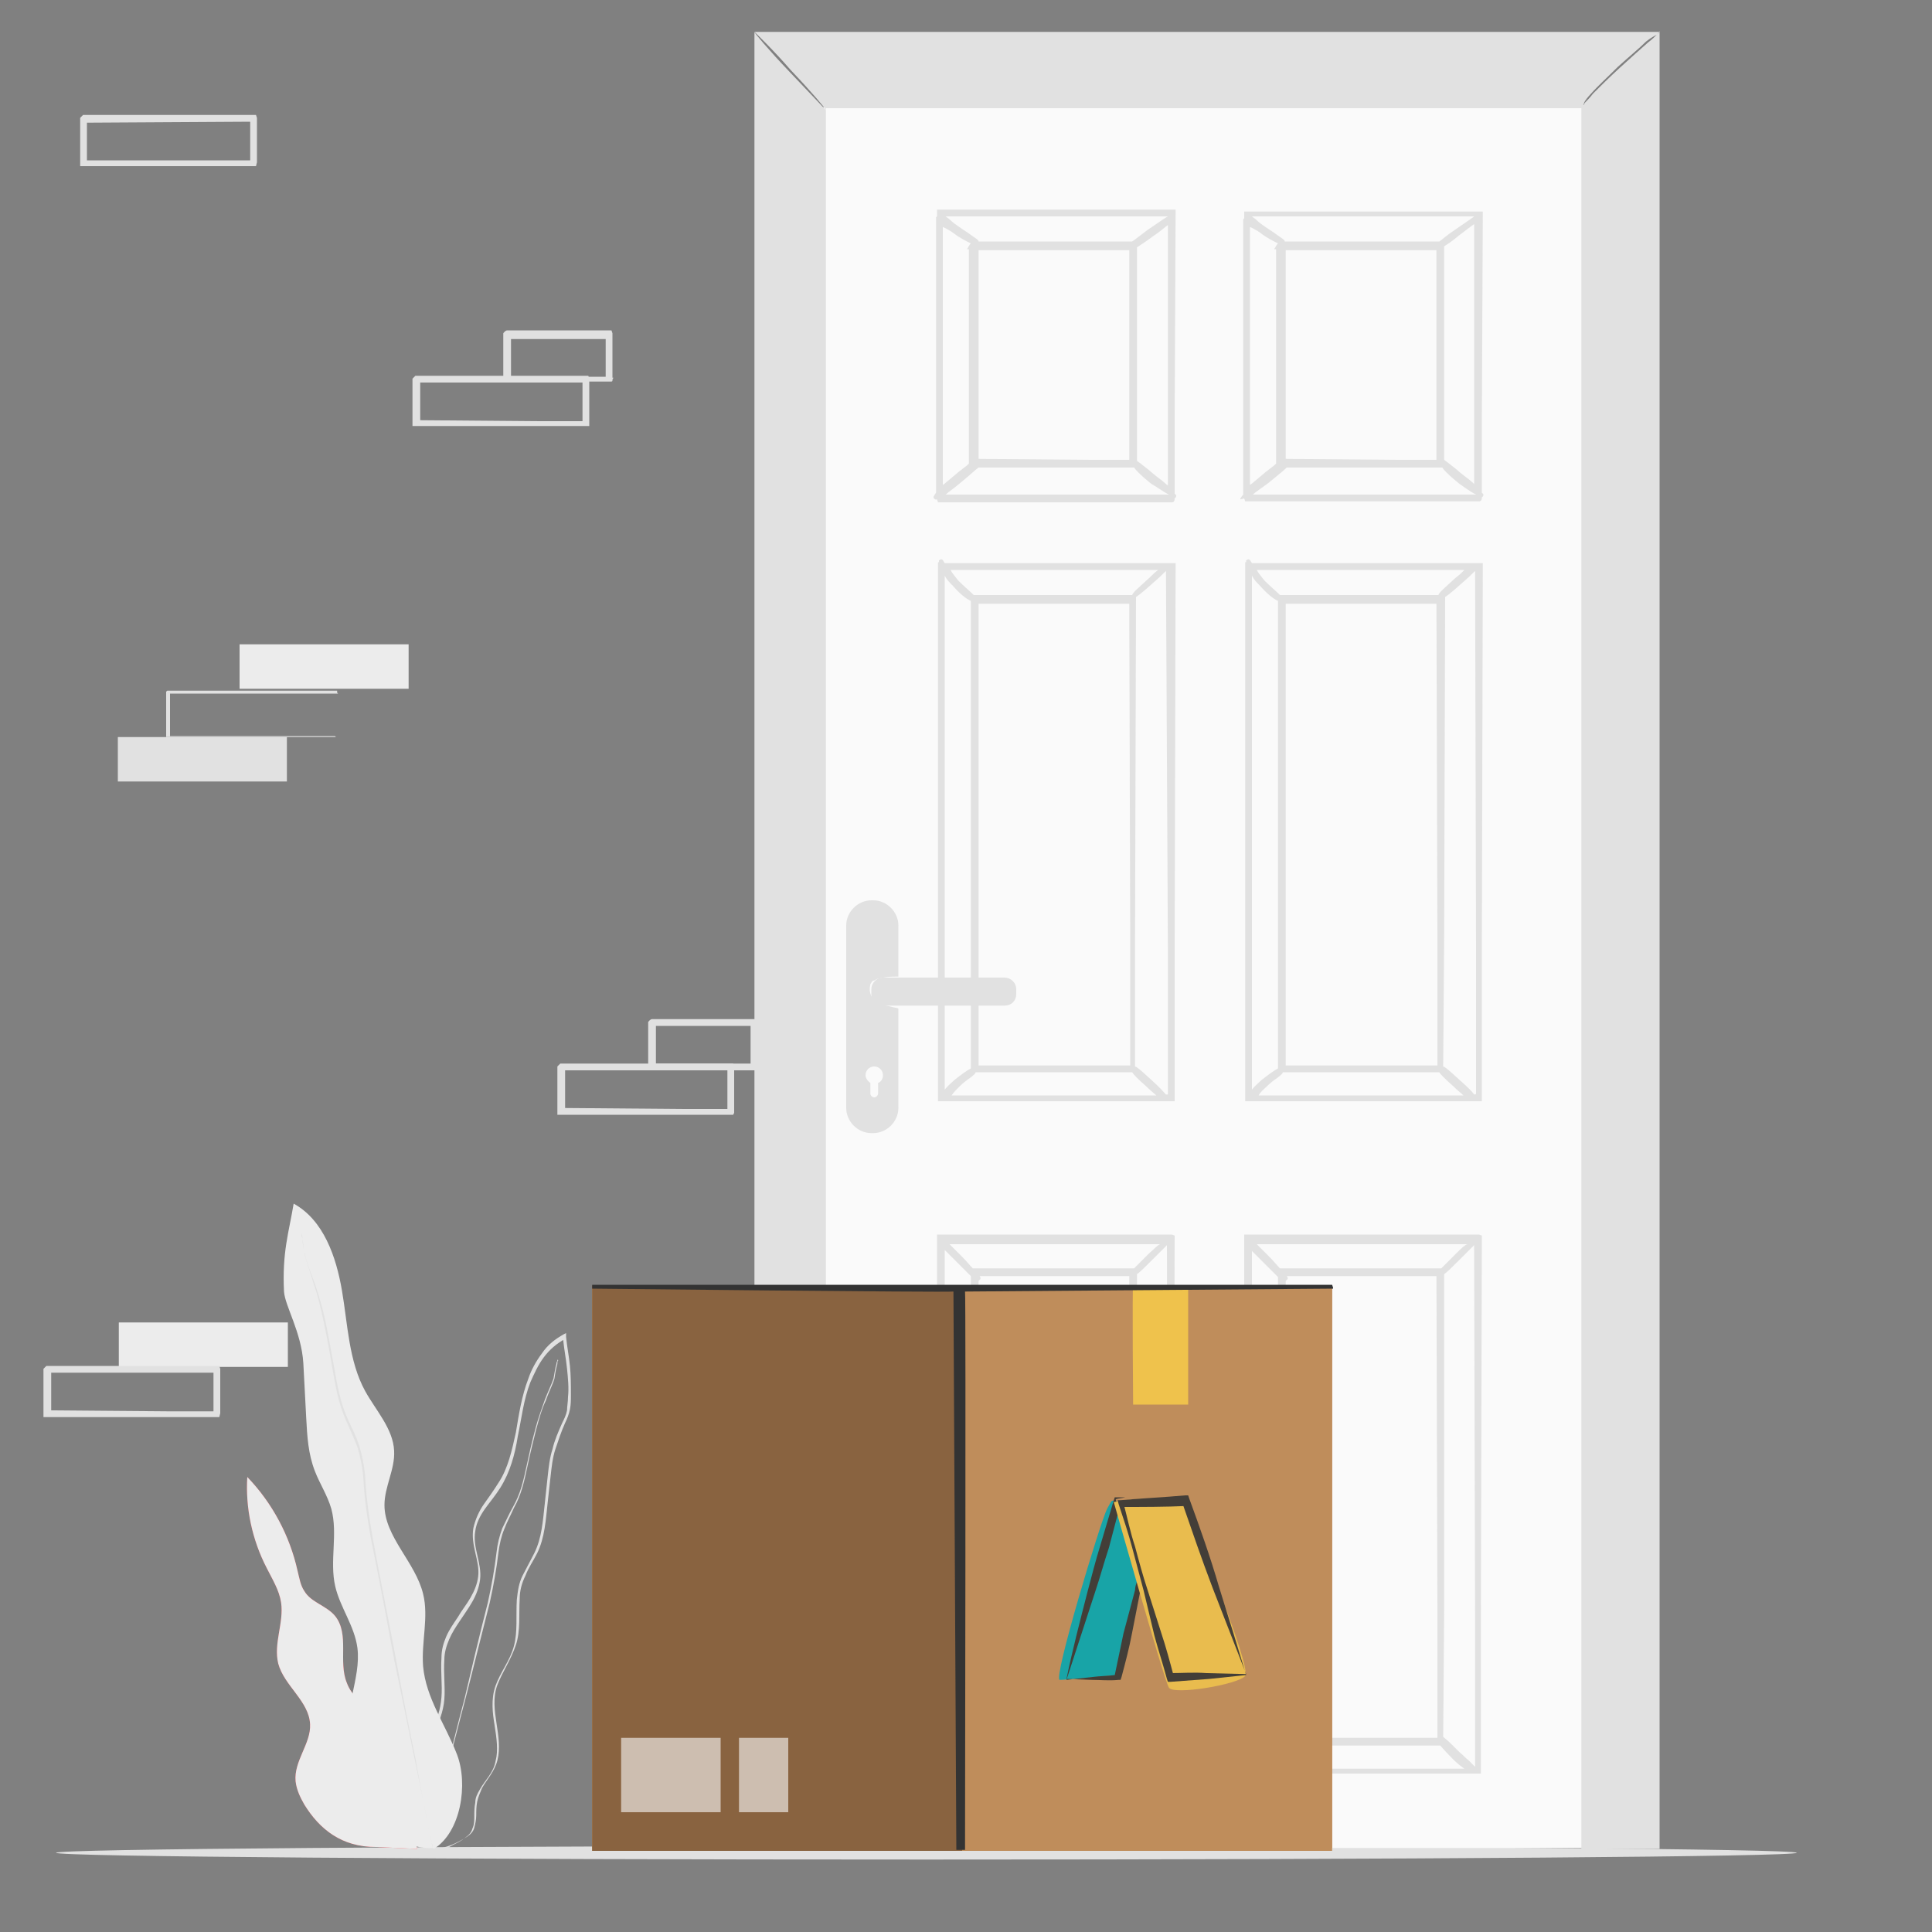 <?xml version="1.0" encoding="utf-8"?>
<!-- Generator: Adobe Illustrator 24.0.0, SVG Export Plug-In . SVG Version: 6.00 Build 0)  -->
<svg version="1.1" id="Layer_1" xmlns="http://www.w3.org/2000/svg" xmlns:xlink="http://www.w3.org/1999/xlink" x="0px" y="0px"
	 viewBox="0 0 200 200" style="enable-background:new 0 0 200 200;" xml:space="preserve">
<rect x="0" y="0" width="200" height="200" fill="#808080" stroke="none"/>
<style type="text/css">
	.st0{fill:#ECECEC;}
	.st1{fill:#E1E1E1;}
	.st2{fill:#FF4F5B;}
	.st3{fill:#FAFAFA;}
	.st4{opacity:0.6;fill:#FAFAFA;}
	.st5{fill:#BF8D5B;}
	.st6{fill:#896340;}
	.st7{fill:#7B573A;}
	.st8{fill:#EFC24C;}
	.st9{opacity:0.88;}
	.st10{fill:#02A7B1;}
	.st11{fill:#333333;}
</style>
<g>
	<g>
		<rect x="12.3" y="136.9" class="st0" width="17.5" height="4.6"/>
	</g>
</g>
<g>
	<g>
		<g>
			<path class="st1" d="M4.5,146.8l0-5.1l0.1-0.1c0,0,0.2-0.2,0.2-0.2l0,0c0,0,0.1,0,0.1,0h0.2l0,0l17.6,0l0.1,0.3l0,3.5
				c0,0,0,1.1,0,1.1l0,0l-0.1,0.4l-0.6,0l-1.7,0l-3,0l-12.6,0H4.5z M17.4,146.1l3.7,0l1,0l0-0.9l0-3.1l-16.8,0l0,3.9L17.4,146.1z"/>
			<path class="st1" d="M22.4,146.4C22.4,146.4,22.4,146.4,22.4,146.4c0-0.1,0-0.2,0-0.3c0-0.2,0-0.5,0-0.9c0-0.8,0-2,0-3.4l0.1,0.1
				c-4,0-10.4,0-17.5,0c0,0-0.1,0.1,0.1-0.1v0v0v0v0v0v0v0.1v0.1v0.3c0,0.2,0,0.4,0,0.6c0,0.4,0,0.8,0,1.2c0,0.8,0,1.5,0,2.3
				l-0.1-0.1c5,0,9.4,0,12.5,0c1.6,0,2.8,0,3.7,0c0.4,0,0.8,0,1,0C22.2,146.4,22.2,146.4,22.4,146.4
				C22.4,146.4,22.4,146.4,22.4,146.4C22.4,146.4,22.4,146.4,22.4,146.4c-0.1,0-0.2,0-0.3,0c-0.2,0-0.6,0-1,0c-0.9,0-2.1,0-3.7,0
				c-3.2,0-7.5,0-12.6,0l-0.1,0l0-0.1c0-0.7,0-1.5,0-2.3c0-0.4,0-0.8,0-1.2c0-0.2,0-0.4,0-0.6l0-0.3v-0.1v-0.1v0v0v0v0v0v0
				c0.2-0.2,0.1,0,0.1-0.1c7.2,0,13.5,0,17.5,0l0.1,0l0,0.1c0,1.5,0,2.6,0,3.4c0,0.4,0,0.7,0,0.9C22.4,146.2,22.4,146.3,22.4,146.4
				C22.4,146.4,22.4,146.4,22.4,146.4z"/>
		</g>
	</g>
</g>
<g>
	<g>
		<g>
			<g>
				<path class="st1" d="M8.3,17.3l0-5.1l0.1-0.1c0,0,0.2-0.2,0.2-0.2l0,0c0,0,0.1,0,0.1,0h0.2l0,0l17.6,0l0.1,0.3l0,3.5
					c0,0,0,1.1,0,1.1l0,0l-0.1,0.4l-0.5,0l-4.7,0l-12.6,0H8.3z M21.2,16.6l3.7,0l1,0l0-0.9l0-3.1L9,12.7l0,3.9L21.2,16.6z"/>
				<path class="st1" d="M26.2,16.9C26.2,16.9,26.2,16.9,26.2,16.9c0-0.1,0-0.2,0-0.3c0-0.2,0-0.5,0-0.9c0-0.8,0-2,0-3.4l0.1,0.1
					c-4,0-10.4,0-17.5,0c0,0-0.1,0.1,0.1-0.1v0v0v0v0v0v0v0.1l0,0.1v0.3c0,0.2,0,0.4,0,0.6c0,0.4,0,0.8,0,1.2c0,0.8,0,1.5,0,2.3
					l-0.1-0.1c5,0,9.4,0,12.5,0c1.6,0,2.8,0,3.7,0c0.4,0,0.8,0,1,0C26,16.9,26,16.9,26.2,16.9C26.2,16.9,26.2,16.9,26.2,16.9
					C26.2,16.9,26.2,16.9,26.2,16.9c-0.1,0-0.2,0-0.3,0c-0.2,0-0.6,0-1,0c-0.9,0-2.1,0-3.7,0c-3.2,0-7.5,0-12.6,0l-0.1,0l0-0.1
					c0-0.7,0-1.5,0-2.3c0-0.4,0-0.8,0-1.2c0-0.2,0-0.4,0-0.6l0-0.3v-0.1v-0.1v0v0v0v0v0v0c0.2-0.2,0.1,0,0.1-0.1
					c7.2,0,13.5,0,17.5,0l0.1,0l0,0.1c0,1.5,0,2.6,0,3.4c0,0.4,0,0.7,0,0.9C26.2,16.7,26.2,16.8,26.2,16.9
					C26.2,16.9,26.2,16.9,26.2,16.9z"/>
			</g>
		</g>
	</g>
</g>
<g>
	<g>
		<g>
			<g>
				<path class="st1" d="M42.7,44.3l0-5.1l0.1-0.1c0,0,0.2-0.2,0.2-0.2l0,0c0,0,0.1,0,0.1,0h0.2l0,0l17.6,0l0.1,0.3l0,4.4l0,0.5
					l-0.2,0c-0.1,0-0.2,0-0.2,0l-1.2,0l-3.7,0l-12.6,0H42.7z M55.6,43.6l3.7,0l1,0l0-4l-16.8,0l0,3.9L55.6,43.6z"/>
				<path class="st1" d="M60.6,43.9C60.6,43.9,60.6,43.9,60.6,43.9c0-0.1,0-0.2,0-0.3c0-0.2,0-0.5,0-0.9c0-0.8,0-2,0-3.4l0.1,0.1
					c-4,0-10.4,0-17.5,0c0,0-0.1,0.1,0.1-0.1v0v0v0v0v0v0l0,0.1v0.1v0.3c0,0.2,0,0.4,0,0.6c0,0.4,0,0.8,0,1.2c0,0.8,0,1.5,0,2.3
					l-0.1-0.1c5,0,9.4,0,12.5,0c1.6,0,2.8,0,3.7,0c0.4,0,0.8,0,1,0C60.4,43.9,60.4,43.9,60.6,43.9C60.6,43.9,60.6,43.9,60.6,43.9
					C60.6,43.9,60.6,43.9,60.6,43.9c-0.1,0-0.2,0-0.3,0c-0.2,0-0.6,0-1,0c-0.9,0-2.1,0-3.7,0c-3.2,0-7.5,0-12.6,0L43,44l0-0.1
					c0-0.7,0-1.5,0-2.3c0-0.4,0-0.8,0-1.2c0-0.2,0-0.4,0-0.6l0-0.3v-0.1v-0.1v0v0v0v0v0v0c0.2-0.2,0.1,0,0.1-0.1
					c7.2,0,13.5,0,17.5,0l0.1,0l0,0.1c0,1.5,0,2.6,0,3.4c0,0.4,0,0.7,0,0.9C60.6,43.7,60.6,43.8,60.6,43.9
					C60.6,43.9,60.6,43.9,60.6,43.9z"/>
			</g>
		</g>
	</g>
	<g>
		<g>
			<g>
				<path class="st1" d="M52.1,39.4l0-4.8l0-0.1c0,0,0.2-0.3,0.4-0.3h0.2l0,0l10.6,0l0.1,0.3l0,3.5l0,0.8c0,0.1,0,0.2,0,0.3l0.1,0
					l-0.1,0.2c0,0,0,0.1,0,0.1c0,0.1-0.1,0.1-0.2,0.1c-0.1,0-0.1,0-0.2,0l-0.6,0l-2.2,0l-7.9,0L52.1,39.4z M60,39l2.7,0l0-0.9l0-3
					l-9.8,0l0,3.9L60,39z"/>
				<path class="st1" d="M63,39.3C63,39.3,63,39.3,63,39.3c0-0.2,0-0.2,0-0.3c0-0.2,0-0.5,0-0.9c0-0.8,0-2,0-3.4l0.1,0.1
					c-2.7,0-6.4,0-10.5,0c-0.1,0.1,0.1-0.1,0.1-0.1v0v0v0v0v0v0l0,0.1V35l0,0.3c0,0.2,0,0.4,0,0.6c0,0.4,0,0.8,0,1.2
					c0,0.8,0,1.5,0,2.3l-0.1-0.1c3,0,5.7,0,7.5,0c0.9,0,1.7,0,2.2,0c0.2,0,0.4,0,0.6,0C62.9,39.3,63,39.3,63,39.3c0,0-0.1,0-0.2,0
					c-0.1,0-0.3,0-0.6,0c-0.5,0-1.3,0-2.2,0c-1.9,0-4.5,0-7.6,0l-0.1,0l0-0.1c0-0.7,0-1.5,0-2.3c0-0.4,0-0.8,0-1.2
					c0-0.2,0-0.4,0-0.6l0-0.3v-0.2v-0.1v0v0v0v0v0v0c0,0,0.2-0.2,0.1-0.1c4.1,0,7.8,0,10.5,0l0.1,0l0,0.1c0,1.4,0,2.6,0,3.4
					c0,0.4,0,0.7,0,0.9C63,39.2,63,39.3,63,39.3z"/>
			</g>
		</g>
	</g>
</g>
<g>
	<g>
		<g>
			<rect x="12.2" y="76.3" class="st1" width="17.5" height="4.6"/>
		</g>
	</g>
	<g>
		<g>
			<rect x="24.8" y="66.7" class="st0" width="17.5" height="4.6"/>
		</g>
	</g>
	<g>
		<g>
			<g>
				<path class="st1" d="M34.9,76.3C34.9,76.3,34.9,76.2,34.9,76.3c0-0.1,0-0.2,0-0.3c0-0.2,0-0.5,0-0.9c0-0.8,0-2,0-3.4l0.1,0.1
					c-4,0-10.4,0-17.5,0c0,0-0.1,0.1,0.1-0.1v0v0v0v0v0v0v0.1l0,0.1v0.3c0,0.2,0,0.4,0,0.6c0,0.4,0,0.8,0,1.2c0,0.8,0,1.5,0,2.3
					l-0.1-0.1c5,0,9.4,0,12.5,0c1.6,0,2.8,0,3.7,0c0.4,0,0.8,0,1,0C34.7,76.3,34.8,76.3,34.9,76.3C34.9,76.3,34.9,76.3,34.9,76.3
					C34.9,76.3,34.9,76.3,34.9,76.3c-0.1,0-0.2,0-0.3,0c-0.2,0-0.6,0-1,0c-0.9,0-2.1,0-3.7,0c-3.2,0-7.5,0-12.6,0l-0.1,0l0-0.1
					c0-0.7,0-1.5,0-2.3c0-0.4,0-0.8,0-1.2c0-0.2,0-0.4,0-0.6l0-0.3v-0.1v-0.1v0v0v0v0v0v0c0.2-0.2,0.1,0,0.1-0.1
					c7.2,0,13.5,0,17.5,0l0.1,0l0,0.1c0,1.5,0,2.6,0,3.4c0,0.4,0,0.7,0,0.9C34.9,76.1,34.9,76.1,34.9,76.3
					C34.9,76.3,34.9,76.3,34.9,76.3z"/>
			</g>
		</g>
	</g>
</g>
<g>
	<g>
		<g>
			<g>
				<path class="st1" d="M57.7,115.5l0-5.1l0.1-0.1c0,0,0.2-0.2,0.2-0.2l0,0c0,0,0.1,0,0.1,0h0.2l0,0l17.6,0l0.1,0.3l0,4.6
					c0,0.1,0,0.2,0,0.2l0,0l-0.1,0.2l-0.5,0l-4.7,0l-12.6,0H57.7z M70.6,114.8l3.7,0l1,0l0-4l-16.8,0l0,3.9L70.6,114.8z"/>
				<path class="st1" d="M75.6,115.1C75.6,115.1,75.6,115.1,75.6,115.1c0-0.1,0-0.2,0-0.3c0-0.2,0-0.5,0-0.9c0-0.8,0-2,0-3.4
					l0.1,0.1c-4,0-10.4,0-17.5,0c0,0-0.1,0.1,0.1-0.1v0v0v0v0v0v0v0.1v0.1v0.3c0,0.2,0,0.4,0,0.6c0,0.4,0,0.8,0,1.2
					c0,0.8,0,1.5,0,2.3l-0.1-0.1c5,0,9.4,0,12.5,0c1.6,0,2.8,0,3.7,0c0.4,0,0.8,0,1,0C75.4,115.1,75.5,115.1,75.6,115.1
					C75.6,115.1,75.6,115.1,75.6,115.1C75.6,115.1,75.6,115.1,75.6,115.1c-0.1,0-0.2,0-0.3,0c-0.2,0-0.6,0-1,0c-0.9,0-2.1,0-3.7,0
					c-3.2,0-7.5,0-12.6,0l-0.1,0l0-0.1c0-0.7,0-1.5,0-2.3c0-0.4,0-0.8,0-1.2c0-0.2,0-0.4,0-0.6v-0.3v-0.1v-0.1v0v0v0v0v0v0
					c0.2-0.2,0.1,0,0.1-0.1c7.2,0,13.5,0,17.5,0l0.1,0l0,0.1c0,1.5,0,2.6,0,3.4c0,0.4,0,0.7,0,0.9C75.6,114.9,75.6,115,75.6,115.1
					C75.6,115.1,75.6,115.1,75.6,115.1z"/>
			</g>
		</g>
	</g>
	<g>
		<g>
			<g>
				<path class="st1" d="M67.1,110.6l0-4.7l0-0.1c0,0,0.2-0.3,0.4-0.3h0.2l0,0l10.6,0l0.1,0.3l0,3.5c0,0,0,1,0,1.1l0.1,0l-0.1,0.2
					c0,0,0,0,0,0.1c0,0.1-0.1,0.1-0.2,0.1c-0.1,0-0.1,0-0.2,0l-0.6,0l-2.2,0l-7.9,0L67.1,110.6z M75,110.1l2.7,0l0-0.9l0-3l-9.8,0
					l0,3.9L75,110.1z"/>
				<path class="st1" d="M78,110.5C78,110.5,78,110.5,78,110.5c0-0.2,0-0.2,0-0.3c0-0.2,0-0.5,0-0.9c0-0.8,0-2,0-3.4l0.1,0.1
					c-2.7,0-6.4,0-10.5,0c-0.1,0.1,0.1-0.1,0.1-0.1v0v0v0v0v0v0l0,0.1v0.2l0,0.3c0,0.2,0,0.4,0,0.6c0,0.4,0,0.8,0,1.2
					c0,0.8,0,1.5,0,2.3l-0.1-0.1c3,0,5.7,0,7.5,0c0.9,0,1.7,0,2.2,0c0.2,0,0.4,0,0.6,0C77.9,110.5,78,110.5,78,110.5
					c0,0-0.1,0-0.2,0c-0.1,0-0.3,0-0.6,0c-0.5,0-1.3,0-2.2,0c-1.9,0-4.5,0-7.6,0l-0.1,0l0-0.1c0-0.7,0-1.5,0-2.3c0-0.4,0-0.8,0-1.2
					c0-0.2,0-0.4,0-0.6l0-0.3V106v-0.1v0v0v0v0v0v0c0,0,0.2-0.2,0.1-0.1c4.1,0,7.8,0,10.5,0l0.1,0l0,0.1c0,1.4,0,2.6,0,3.4
					c0,0.4,0,0.7,0,0.9C78,110.4,78,110.5,78,110.5z"/>
			</g>
		</g>
	</g>
</g>
<g>
	<g>
		<path class="st1" d="M186,191.8c0,0.4-40.3,0.7-90.1,0.7c-49.8,0-90.1-0.3-90.1-0.7s40.3-0.7,90.1-0.7
			C145.7,191.1,186,191.4,186,191.8z"/>
	</g>
</g>
<g>
	<g>
		<g>
			<g>
				<g>
					<path class="st2" d="M40.3,181.4c0.4-1.4-0.6-2.8-1.6-3.9c-1-1-2.3-1.9-2.8-3.3c-0.9-2.2,0.3-5-1.2-6.9
						c-0.9-1.1-2.5-1.4-3.2-2.6c-0.4-0.6-0.5-1.3-0.7-2.1c-0.8-3.6-2.6-7-5.2-9.7c-0.2,3.2,0.5,6.5,2,9.4c0.6,1.2,1.3,2.3,1.5,3.6
						c0.3,2.1-0.8,4.2-0.3,6.3c0.6,2.3,3.2,3.9,3.3,6.3c0.1,2-1.7,3.8-1.5,5.9c0.1,0.9,0.5,1.7,0.9,2.4c1.6,2.6,3.9,4.4,7.4,4.4
						l4.3,0.2L40.3,181.4z"/>
				</g>
			</g>
		</g>
	</g>
	<g>
		<g>
			<g>
				<g>
					<g>
						<path class="st0" d="M40.3,181.4c0.4-1.4-0.6-2.8-1.6-3.9c-1-1-2.3-1.9-2.8-3.3c-0.9-2.2,0.3-5-1.2-6.9
							c-0.9-1.1-2.5-1.4-3.2-2.6c-0.4-0.6-0.5-1.3-0.7-2.1c-0.8-3.6-2.6-7-5.2-9.7c-0.2,3.2,0.5,6.5,2,9.4c0.6,1.2,1.3,2.3,1.5,3.6
							c0.3,2.1-0.8,4.2-0.3,6.3c0.6,2.3,3.2,3.9,3.3,6.3c0.1,2-1.7,3.8-1.5,5.9c0.1,0.9,0.5,1.7,0.9,2.4c1.6,2.6,3.9,4.4,7.4,4.4
							l4.3,0.2L40.3,181.4z"/>
					</g>
				</g>
			</g>
		</g>
	</g>
	<g>
		<g>
			<g>
				<g>
					<g>
						<g>
							<g>
								<path class="st1" d="M44.1,191.4c0,0,0.4,0.1,1.2,0c0.4-0.1,0.9-0.2,1.4-0.4c0.5-0.2,1.1-0.5,1.7-0.9
									c0.3-0.2,0.6-0.5,0.7-0.9c0.1-0.4,0.2-0.8,0.2-1.3c0-0.4,0-0.9,0.1-1.4c0.1-0.5,0.3-0.9,0.5-1.4c0.5-0.9,1.3-1.7,1.6-2.9
									c0.3-1.2,0.1-2.5-0.1-3.8c-0.2-1.3-0.4-2.7,0.1-4c0.5-1.3,1.4-2.6,1.9-4.1c0.5-1.5,0.3-3.2,0.4-4.8c0-0.8,0.2-1.6,0.6-2.4
									c0.3-0.8,0.8-1.5,1.2-2.3c0.8-1.6,0.9-3.5,1.1-5.3c0.1-0.9,0.2-1.8,0.3-2.7c0.1-0.9,0.2-1.9,0.5-2.8c0.3-0.9,0.6-1.8,1-2.7
									c0.2-0.4,0.4-0.9,0.5-1.4c0.1-0.5,0.1-1,0.1-1.5c0-1,0-2-0.1-3c-0.1-1-0.3-2-0.4-3c0-0.1,0-0.1,0-0.2l0-0.2l-0.2,0.1
									c-0.9,0.5-1.7,1.1-2.3,2c-0.6,0.8-1.1,1.7-1.4,2.6c-0.7,1.8-1,3.8-1.3,5.6c-0.4,1.8-0.8,3.7-1.8,5.2c-0.5,0.8-1,1.5-1.5,2.2
									c-0.5,0.7-0.9,1.6-1.1,2.5c-0.3,1.8,0.7,3.4,0.5,5c-0.1,0.8-0.4,1.5-0.8,2.2c-0.4,0.7-0.9,1.3-1.3,2c-0.4,0.6-0.9,1.3-1.2,2
									c-0.3,0.7-0.5,1.4-0.5,2.2c-0.1,1.5,0.1,2.8,0,4.1c-0.1,1.3-0.5,2.5-1.1,3.5c-0.5,1.1-1.1,2-1.6,2.9
									c-0.2,0.5-0.5,0.9-0.7,1.4c-0.2,0.5-0.3,0.9-0.4,1.4c-0.1,0.9-0.1,1.7,0,2.5c0.2,1.5,0.7,2.5,1.2,3.1
									c0.1,0.2,0.2,0.3,0.3,0.4c0.1,0.1,0.2,0.2,0.3,0.2C44,191.4,44.1,191.4,44.1,191.4c0,0-0.4-0.2-0.8-0.8
									c-0.5-0.6-1-1.7-1.2-3.1c-0.1-0.7-0.1-1.5,0.1-2.4c0.1-0.4,0.2-0.9,0.4-1.3c0.2-0.4,0.4-0.9,0.7-1.4
									c0.5-0.9,1.1-1.9,1.6-2.9c0.5-1.1,1-2.3,1.1-3.6c0.1-1.3-0.1-2.7,0-4.1c0-0.7,0.2-1.4,0.5-2.1c0.3-0.7,0.7-1.3,1.1-1.9
									c0.4-0.6,0.9-1.3,1.3-2c0.4-0.7,0.7-1.5,0.8-2.3c0.2-1.7-0.8-3.3-0.5-5c0.1-0.8,0.5-1.6,1-2.3c0.5-0.7,1.1-1.4,1.6-2.2
									c1-1.6,1.5-3.4,1.8-5.3c0.4-1.9,0.6-3.8,1.3-5.6c0.4-0.9,0.8-1.8,1.4-2.6c0.6-0.8,1.3-1.4,2.2-1.9l-0.2-0.1
									c0,0.1,0,0.1,0,0.2c0.1,1,0.3,2,0.4,3c0.1,1,0.2,2,0.1,2.9c0,0.5-0.1,1-0.1,1.4c-0.1,0.5-0.3,0.9-0.5,1.3
									c-0.4,0.9-0.8,1.8-1,2.7c-0.3,0.9-0.4,1.9-0.5,2.8c-0.1,0.9-0.2,1.8-0.3,2.8c-0.2,1.8-0.3,3.6-1.1,5.2
									c-0.4,0.8-0.8,1.5-1.2,2.3c-0.4,0.8-0.5,1.6-0.6,2.5c-0.1,1.7,0.1,3.3-0.3,4.8c-0.4,1.5-1.4,2.7-1.9,4.1
									c-0.5,1.4-0.3,2.9-0.1,4.1c0.2,1.3,0.4,2.6,0.1,3.7c-0.2,1.2-1.1,2-1.6,2.9c-0.3,0.5-0.5,0.9-0.5,1.4
									c-0.1,0.5-0.1,1-0.1,1.4c0,0.4,0,0.9-0.2,1.3c-0.1,0.4-0.4,0.7-0.7,0.9c-0.6,0.5-1.2,0.7-1.7,1c-0.5,0.2-1,0.3-1.4,0.4
									c-0.4,0.1-0.7,0.1-0.9,0.1C44.2,191.4,44.1,191.4,44.1,191.4z"/>
							</g>
						</g>
					</g>
				</g>
			</g>
			<g>
				<g>
					<g>
						<g>
							<g>
								<path class="st1" d="M57.7,140.7c0,0,0,0,0,0.1c0,0.1-0.1,0.2-0.1,0.4c-0.1,0.3-0.2,0.9-0.3,1.5c-0.2,0.6-0.6,1.4-0.9,2.2
									c-0.3,0.9-0.7,1.9-1,3.1c-0.3,1.1-0.6,2.4-0.9,3.8c-0.3,1.4-0.6,2.8-1.4,4.2c-0.4,0.7-0.7,1.4-1.1,2.2
									c-0.3,0.8-0.5,1.6-0.6,2.5c-0.2,1.7-0.5,3.4-0.9,5.2c-0.9,3.5-1.7,6.9-2.4,9.9c-0.8,3-1.5,5.8-2,8.1c-0.6,2.3-1,4.2-1.4,5.5
									c-0.1,0.6-0.3,1.1-0.4,1.5c0,0.2-0.1,0.3-0.1,0.4c0,0.1,0,0.1,0,0.1c0,0,0,0,0-0.1c0-0.1,0.1-0.2,0.1-0.4
									c0.1-0.4,0.2-0.9,0.4-1.5c0.3-1.3,0.8-3.2,1.4-5.5c0.6-2.3,1.3-5.1,2.1-8.1c0.8-3.1,1.6-6.4,2.5-9.9
									c0.4-1.8,0.7-3.5,0.9-5.2c0.1-0.8,0.3-1.7,0.6-2.4c0.3-0.8,0.7-1.5,1-2.2c0.8-1.4,1.1-2.9,1.4-4.3c0.3-1.4,0.6-2.6,0.9-3.8
									c0.3-1.1,0.6-2.2,1-3c0.3-0.9,0.7-1.6,0.9-2.3c0.1-0.7,0.2-1.2,0.3-1.5c0-0.2,0-0.3,0.1-0.4
									C57.7,140.8,57.7,140.7,57.7,140.7z"/>
							</g>
						</g>
					</g>
				</g>
			</g>
		</g>
		<g>
			<g>
				<g>
					<g>
						<g>
							<path class="st0" d="M44.9,191.4c2.8-1.7,3.6-6.7,2.4-9.8c-1.2-3.1-3.2-5.8-3.5-9.1c-0.2-2.5,0.6-5.1,0-7.5
								c-0.8-3.3-4-5.9-4-9.2c0-1.9,1.1-3.7,1-5.6c-0.1-2.3-1.9-4.2-3-6.2c-1.7-3.1-1.8-6.9-2.4-10.4c-0.6-3.5-1.9-7.3-5-9
								c-0.5,3-1.2,5-1,9.1c0.1,1.5,1.8,4.2,2,7.4c0.1,1.9,0.2,3.8,0.3,5.7c0.1,1.9,0.2,3.7,0.9,5.5c0.5,1.3,1.3,2.5,1.7,3.9
								c0.7,2.6-0.2,5.4,0.4,8c0.5,2.2,2,4.1,2.3,6.4c0.4,3.2-1.6,6.5-0.6,9.5c0.5,1.5,1.8,2.7,2.1,4.2c0.3,1.2,0,2.5,0.2,3.7
								c0.4,1.9,4.1,3.5,6.1,3.3"/>
						</g>
					</g>
				</g>
			</g>
			<g>
				<g>
					<g>
						<g>
							<g>
								<path class="st1" d="M31.2,127.5c0,0,0,0.1,0,0.2c0,0.1,0,0.3,0.1,0.5c0.1,0.4,0.1,1.1,0.3,1.9c0.2,0.8,0.6,1.8,0.9,2.9
									c0.4,1.1,0.7,2.4,1,3.8c0.3,1.4,0.6,3,0.9,4.8c0.3,1.7,0.6,3.6,1.4,5.4c0.4,0.9,0.8,1.8,1.2,2.8c0.3,1,0.5,2,0.6,3
									c0.1,2.1,0.4,4.3,0.8,6.5c0.9,4.4,1.7,8.7,2.4,12.5c0.8,3.8,1.5,7.3,2.1,10.2c0.6,2.9,1.1,5.2,1.4,6.9
									c0.2,0.8,0.3,1.4,0.4,1.9c0,0.2,0.1,0.4,0.1,0.5c0,0.1,0,0.2,0,0.2c0,0,0-0.1,0-0.2c0-0.1,0-0.3-0.1-0.5
									c-0.1-0.4-0.2-1.1-0.4-1.9c-0.3-1.6-0.8-4-1.3-6.9c-0.6-2.9-1.3-6.4-2-10.2c-0.7-3.8-1.6-8.1-2.4-12.5
									c-0.4-2.2-0.7-4.4-0.8-6.5c-0.1-1.1-0.3-2.1-0.6-3.1c-0.3-1-0.8-1.9-1.2-2.8c-0.8-1.8-1.1-3.6-1.4-5.3
									c-0.3-1.7-0.6-3.3-0.9-4.8c-0.3-1.4-0.7-2.7-1.1-3.9c-0.4-1.1-0.8-2-1-2.9c-0.2-0.8-0.3-1.4-0.3-1.9c0-0.2-0.1-0.4-0.1-0.5
									C31.2,127.6,31.2,127.5,31.2,127.5z"/>
							</g>
						</g>
					</g>
				</g>
			</g>
		</g>
	</g>
</g>
<g>
	<rect x="83.3" y="11.1" class="st3" width="80.5" height="180.2"/>
</g>
<g>
	<path class="st1" d="M171.5,3.6c-0.2,0.2-0.5,0.5-0.9,0.8c-0.8,0.7-1.8,1.6-2.9,2.6c-1.1,1-2.1,2-2.8,2.7c-0.3,0.4-0.6,0.7-0.8,0.9
		c-0.1,0.1-0.1,0.2-0.2,0.3c0,0.1,0,0.1,0,0.1c0,0,0,0,0-0.1c0-0.1,0.1-0.2,0.1-0.3c0.1-0.2,0.4-0.6,0.7-0.9
		c0.7-0.8,1.7-1.7,2.8-2.8c1.1-1,2.2-1.9,2.9-2.6C170.9,3.9,171.3,3.7,171.5,3.6c0.2-0.2,0.3-0.3,0.3-0.3h-8.1H85.5h-7.4
		c0,0,1.8,1.7,3.8,4c2.1,2.2,3.7,4.1,3.6,4.1v-0.2h78.2v180.2h8.1V11.2V3.2C171.9,3.3,171.7,3.4,171.5,3.6z"/>
	<path class="st1" d="M81.7,7.4c-2.1-2.2-3.7-4.1-3.6-4.1v7.9v180.2h7.4v-180C85.5,11.4,83.8,9.6,81.7,7.4z"/>
</g>
<g>
	<g>
		<path class="st1" d="M104,104.1H91.4c-0.6,0-1.2-0.5-1.2-1.2v-0.5c0-0.6,0.5-1.2,1.2-1.2H104c0.6,0,1.2,0.5,1.2,1.2v0.5
			C105.2,103.6,104.7,104.1,104,104.1z"/>
	</g>
	<g>
		<path class="st1" d="M92.2,104.2c-0.3-0.1-0.7-0.1-1.1-0.3c-0.4-0.2-0.7-0.4-0.9-0.8c-0.2-0.4-0.2-0.8-0.1-1.2
			c0.1-0.2,0.2-0.4,0.4-0.4c0.2-0.1,0.3-0.2,0.5-0.2c0.7-0.2,1.3-0.2,1.8-0.2c0.1,0,0.1,0,0.2,0v-5.3c0-1.4-1.2-2.6-2.6-2.6h-0.2
			c-1.4,0-2.6,1.2-2.6,2.6v18.9c0,1.4,1.2,2.6,2.6,2.6h0.2c1.4,0,2.6-1.2,2.6-2.6v-10.3C92.8,104.3,92.5,104.3,92.2,104.2z
			 M90.9,112.1v1.1c0,0.2-0.2,0.4-0.4,0.4c-0.2,0-0.4-0.2-0.4-0.4v-1.1c-0.3-0.2-0.5-0.5-0.5-0.8c0-0.5,0.4-0.9,0.9-0.9
			c0.5,0,0.9,0.4,0.9,0.9C91.4,111.7,91.2,112,90.9,112.1z"/>
	</g>
</g>
<g>
	<path class="st1" d="M121.6,49.4l0-6l0.1-21.7l-24.7,0l0,0.7l-0.1,0.1l0,0.1c0,0,0,0.1,0,0.1l0,28.3c-0.3,0.4-0.3,0.5-0.2,0.6
		l0.1,0.1H97v0l0.1,0.3l17.7,0l6.1,0c0.3,0,0.4,0,0.4,0c0.3,0,0.3-0.3,0.3-0.4l0,0l0.1-0.1c0.1-0.2,0.1-0.2-0.1-0.4L121.6,49.4z
		 M121,51.2c0,0-6.3,0-6.3,0l-16.8,0c0.3-0.3,0.8-0.6,1.5-1.2c1.1-0.9,1.6-1.4,1.9-1.6l11.6,0l4.2,0c0.2,0,0.2,0,0.3,0
		c0.4,0.6,1.8,1.7,1.8,1.7C119.6,50.3,120.4,50.9,121,51.2L121,51.2z M101.3,47.5l0-10l0-11.6l15.6,0l0,15.8l0,4.6l0,1.3l-0.9,0
		l-3.3,0L101.3,47.5z M118.8,23.8c-0.8,0.6-1.3,1-1.6,1.2l-15.9,0c0-0.2-0.3-0.3-1.1-0.9c-0.3-0.2-0.6-0.4-0.9-0.6
		c-0.3-0.2-0.7-0.5-0.9-0.7c-0.2-0.2-0.4-0.3-0.5-0.4l23,0C120.7,22.5,120.4,22.7,118.8,23.8z M98.8,24.2c0.5,0.4,1.3,0.8,1.7,1
		c0,0-0.1,0.1-0.1,0.1l-0.3,0.5l0.2,0l0,22.2l0,0c-0.3,0.3-0.8,0.6-1.6,1.3c-0.5,0.4-0.8,0.7-1.1,0.9l0-26.7
		C98.3,23.8,98.8,24.2,98.8,24.2z M120.8,50.2c-0.3-0.3-0.7-0.6-1.1-0.9c-0.4-0.3-0.8-0.7-1.1-0.9c-0.6-0.5-0.8-0.6-0.9-0.7l0-0.2
		l0-5.8l0-16.1c0.3-0.2,0.8-0.5,1.6-1.1c0.9-0.6,1.3-1,1.6-1.2l0,20.1l0,4l0,3C120.9,50.2,120.9,50.2,120.8,50.2z"/>
	<path class="st1" d="M97.4,57.9L97.4,57.9L97.2,58l0,0.2c0,0,0,0,0,0l-0.1,0l0,55.8h0.4l0,0h0.1c0,0,0.1,0,0.1,0l17.3,0l5.9,0
		c0.3,0,0.4,0,0.4,0l0.3,0l0-0.3l0-0.8l0-14.7l0.1-39.9l-23.9,0C97.6,58,97.6,57.9,97.4,57.9z M120.9,98.1l0,11.4l0,3.8
		c0,0-0.1,0-0.2,0c-0.2-0.2-0.5-0.6-1.5-1.5c-1-0.9-1.4-1.3-1.7-1.4c0,0,0,0,0-0.1l0-3.4l0-10.1l0.1-35c0.3-0.2,0.7-0.5,1.7-1.4
		c0.7-0.6,1.1-1,1.4-1.3L120.9,98.1z M117,110.3l-0.8,0l-3.2,0l-11.7,0l0-47.8l15.6,0l0.1,34.3l0,10.1L117,110.3z M119,59.8
		c-1.2,1.1-1.7,1.5-1.8,1.8l-16.4,0c0,0,0,0-0.1-0.1c-0.3-0.3-0.9-0.8-1.5-1.4c-0.3-0.4-0.6-0.7-0.8-1.1l21.5,0
		C119.6,59.2,119.3,59.5,119,59.8z M98.6,60.6c0.7,0.8,1.4,1.4,1.9,1.6l0,48.4c-0.4,0.2-1.2,0.8-1.7,1.2c-0.2,0.2-0.7,0.6-1,1
		l0-53.2C98,60,98.3,60.3,98.6,60.6z M99.3,112.5c0.4-0.4,0.8-0.7,1.1-0.9c0.4-0.3,0.6-0.5,0.6-0.6l11.9,0l4.1,0c0.1,0,0.1,0,0.2,0
		c0.2,0.3,0.6,0.7,1.5,1.5c0.4,0.4,0.8,0.7,1,0.9c-1.8,0-4.9,0-4.9,0l-16.3,0C98.8,113,99,112.8,99.3,112.5z"/>
	<path class="st1" d="M121.3,127.8h-0.1c0,0-0.1,0-0.1,0l-24.1,0l0,55.5l0.1,0.3l17.8,0l5.9,0c0.3,0,0.4,0,0.4,0l0.3,0l0-0.3l0-0.7
		l0-14.8l0.1-39.9L121.3,127.8L121.3,127.8z M120.9,167.7l0,11.4l0,3.8c-0.2-0.2-0.4-0.4-0.7-0.7c-0.3-0.2-0.5-0.5-0.8-0.8
		c-0.3-0.3-0.6-0.6-0.8-0.8c-0.5-0.5-0.8-0.7-0.9-0.8l0-3.2l0-10.1l0-34.6c0.3-0.2,0.8-0.7,1.8-1.7c0.6-0.6,1-1,1.3-1.3L120.9,167.7
		z M100.5,179.7h-0.1c-0.1,0-0.3,0-1.8,1.7c-0.4,0.4-0.6,0.7-0.8,0.9l0-52.9c0.3,0.3,0.7,0.7,1.2,1.2c0.7,0.7,1.2,1.2,1.5,1.5
		L100.5,179.7z M101.3,132.6L101.3,132.6l0.2-0.2l0-0.1c0,0,0-0.1-0.1-0.2l15.5,0l0.1,34.3l0,10.1l0,3.4l-4.1,0l-11.7,0L101.3,132.6
		z M119,129.7c-0.8,0.8-1.3,1.3-1.6,1.6l-16.7,0c-0.3-0.3-0.6-0.7-1.1-1.2c-0.6-0.6-1-1-1.3-1.3l21.8,0
		C119.8,128.9,119.5,129.3,119,129.7z M99.2,181.9c0.7-0.8,1.1-1.2,1.3-1.5l0,0.3h0.4l12.1,0l3.8,0l0.5,0l0,0
		c0.5,0.6,1.4,1.5,1.4,1.5c0,0,0.5,0.5,1.1,0.9l-5.1,0l-16.6,0C98.5,182.7,98.8,182.3,99.2,181.9z"/>
	<path class="st1" d="M128.8,51.6l0.1,0.3l17.7,0l6.1,0c0.3,0,0.4,0,0.4,0c0.3,0,0.3-0.3,0.3-0.4l0,0l0.1-0.1
		c0.1-0.2,0.1-0.2-0.1-0.4l0-1.4l0-6l0.1-21.7l-24.7,0l0,0.7l-0.1,0.1l0,0.1c0,0,0,0.1,0,0.1l0,28.3c-0.2,0.2-0.2,0.3-0.3,0.4l0,0.1
		L128.8,51.6L128.8,51.6L128.8,51.6z M152.8,51.2c0,0-6.3,0-6.3,0l-16.8,0c0.3-0.3,0.8-0.6,1.6-1.2c1.1-0.9,1.6-1.3,1.9-1.6l11.6,0
		l4,0c0,0,0.4,0,0.5,0c0.4,0.6,1.8,1.7,1.8,1.7C151.4,50.3,152.2,50.9,152.8,51.2L152.8,51.2z M133.1,47.5l0-21.6l15.6,0l0,15.8
		l0,4.6l0,1.3l-0.9,0l-3.3,0L133.1,47.5z M150.6,23.8c-0.9,0.6-1.3,1-1.6,1.2l-16,0c0-0.2-0.3-0.3-1.1-0.9c-0.3-0.2-0.6-0.4-0.9-0.6
		c-0.3-0.2-0.7-0.5-0.9-0.7c-0.2-0.2-0.4-0.3-0.5-0.4l23,0C152.5,22.5,152.2,22.7,150.6,23.8z M130.6,24.2c0.5,0.4,1.3,0.8,1.7,1
		c0,0-0.1,0.1-0.1,0.1l-0.3,0.5l0.2,0l0,22.2l0,0c-0.3,0.3-0.8,0.6-1.6,1.3c-0.5,0.4-0.8,0.7-1.1,0.9l0-26.7
		C130.1,23.8,130.6,24.2,130.6,24.2z M152.6,50.1c-0.3-0.3-0.7-0.6-1.1-0.9c-0.4-0.3-0.8-0.7-1.1-0.9c-0.6-0.5-0.8-0.6-0.9-0.7
		l0-1.4l0-4.6l0-16.1c0.3-0.2,0.8-0.5,1.5-1.1c0.8-0.6,1.3-1,1.6-1.2l0,20.1l0,6l0,0.9C152.7,50.2,152.7,50.2,152.6,50.1z"/>
	<path class="st1" d="M129.2,57.9L129.2,57.9L129,58l0,0.2c0,0,0,0,0,0l-0.1,0l0,55.8h0.4l0,0h0.1c0,0,0.1,0,0.1,0l17.3,0l5.9,0
		c0.3,0,0.4,0,0.4,0l0.3,0l0-0.3c0,0,0-0.1,0-0.3l0-15.2l0.1-39.5l0-0.4l-23.9,0C129.4,58,129.4,57.9,129.2,57.9z M148.8,110.3
		l-0.8,0l-3.2,0l-11.7,0l0-47.8l15.6,0l0.1,34.3l0,10.1L148.8,110.3z M150.7,59.8c-1.2,1.1-1.7,1.5-1.8,1.8l-16.4,0c0,0,0,0-0.1-0.1
		c-0.3-0.3-0.9-0.8-1.5-1.4c-0.3-0.4-0.6-0.7-0.8-1.1l21.5,0C151.4,59.2,151.1,59.5,150.7,59.8z M130.4,60.6
		c0.7,0.8,1.4,1.4,1.9,1.6l0,48.4c-0.4,0.2-1.2,0.8-1.7,1.2c-0.2,0.2-0.7,0.6-1,1l0-53.2C129.8,60,130.1,60.3,130.4,60.6z
		 M131.1,112.5c0.4-0.4,0.8-0.7,1.1-0.9c0.4-0.3,0.6-0.5,0.6-0.6l11.9,0l4.1,0c0.1,0,0.1,0,0.2,0c0.1,0.2,0.5,0.6,1.5,1.5
		c0.4,0.4,0.8,0.7,1,0.9c-1.8,0-4.9,0-4.9,0l-16.3,0C130.5,113,130.8,112.8,131.1,112.5z M152.6,113.3c-0.2-0.3-0.6-0.7-1.5-1.5
		c-1-0.9-1.4-1.3-1.7-1.4l0-0.1l0.1-13.5l0.1-35c0.3-0.2,0.7-0.5,1.7-1.4c0.7-0.6,1.1-1,1.4-1.3l0.1,38.9l0,11.4l0,3.8
		C152.8,113.3,152.7,113.3,152.6,113.3z"/>
	<path class="st1" d="M153.1,127.8H153c0,0-0.1,0-0.1,0l-24.1,0l0,55.5l0.1,0.3l17.8,0l5.9,0c0.3,0,0.4,0,0.4,0l0.3,0l0-0.3
		c0,0,0-0.1,0-0.3l0-15.2l0.1-39.5l0-0.4L153.1,127.8L153.1,127.8z M152.7,167.7l0,11.4l0,3.8c-0.2-0.2-0.4-0.4-0.7-0.7
		c-0.3-0.2-0.5-0.5-0.9-0.8c-0.3-0.3-0.6-0.6-0.8-0.8c-0.5-0.5-0.8-0.7-0.9-0.8l0.1-13.3l0-34.6c0.3-0.2,0.8-0.7,1.8-1.7
		c0.6-0.6,1-1,1.3-1.3L152.7,167.7z M132.3,179.7h-0.1c-0.1,0-0.3,0-1.8,1.7c-0.4,0.4-0.6,0.7-0.8,1l0-52.9c0.3,0.3,0.7,0.7,1.2,1.2
		c0.7,0.7,1.2,1.2,1.5,1.5L132.3,179.7z M133.1,132.6L133.1,132.6l0.2-0.2l0-0.1c0,0,0-0.1-0.1-0.2l15.5,0l0.1,34.3l0,10.1l0,3.4
		l-4.1,0l-11.7,0L133.1,132.6z M150.8,129.7c-0.8,0.8-1.3,1.3-1.6,1.6l-16.7,0c-0.3-0.3-0.6-0.7-1.1-1.2c-0.6-0.6-1-1-1.3-1.3
		l21.8,0C151.6,128.9,151.2,129.3,150.8,129.7z M131,181.9c0.7-0.8,1.1-1.3,1.3-1.5l0,0.3h0.4l12.1,0l3.8,0l0.5,0l0,0
		c0.5,0.6,1.4,1.5,1.4,1.5c0,0,0.5,0.5,1.1,0.9l-5.1,0l-16.6,0C130.3,182.7,130.6,182.3,131,181.9z"/>
</g>
<rect x="78.2" y="184.2" class="st4" width="3.3" height="4.6"/>
<g>
	<g>
		<g>
			<g>
				<g>
					<g>
						<g>
							<rect x="61.3" y="133.1" class="st5" width="76.6" height="58.2"/>
						</g>
					</g>
					<g>
						<g>
							<rect x="61.3" y="133.4" class="st5" width="76.6" height="58.2"/>
						</g>
					</g>
				</g>
				<g>
					<polyline class="st6" points="61.3,133.1 99.6,133.1 99.6,191.6 61.3,191.6 61.3,133.1 					"/>
				</g>
				<g>
					<line class="st7" x1="99.6" y1="133.6" x2="61.3" y2="133.6"/>
				</g>
			</g>
		</g>
		<g>
			<g>
				<g>
					<line class="st5" x1="99.6" y1="133.5" x2="137.9" y2="133.5"/>
				</g>
			</g>
			<path class="st8" d="M123,133.5L123,133.5l0,11.9h-5.7c0,0-0.1-12.3,0-12.3h0.3"/>
		</g>
		<g class="st9">
			<path class="st10" d="M117.1,155.7c-2.4-0.2-1.7-0.9-2.5,0.5c-0.7,1.4-5.6,17.6-4.9,17.7c0.6,0,6-0.5,6-0.5l4-17.1L117.1,155.7z"
				/>
			<path class="st11" d="M117.7,163.7c-0.1,0.3-0.2,0.6-0.2,0.9c-0.4,1.5-0.8,3-1.2,4.5c-0.3,1.4-0.6,2.9-0.9,4.3
				c-0.8,0.1-1.5,0.1-2.3,0.2l-2.7,0.3l3-9.2c0.5-1.5,0.9-3,1.4-4.5l1-3.8c-0.2-0.7-0.3-1.2-0.3-1.2c0.3-0.1,0.6-0.1,1-0.2
				c-0.3,0-0.6,0-0.8,0l-0.3,0l-0.1,0.3l-1.4,4.7c-0.5,1.6-0.9,3.2-1.3,4.7c-0.8,3.1-1.6,6.2-2.2,9.1l2.6,0.1c0.9,0,1.8,0.1,2.8,0
				l0.2,0l0.1-0.3c0.4-1.5,0.8-3,1.1-4.6c0.3-1.5,0.6-3.1,0.9-4.6c0-0.1,0-0.1,0-0.2C117.8,164.3,117.8,164,117.7,163.7z"/>
			<path class="st8" d="M115.3,155.5c2.3-0.5,6.7-0.6,7.2,0.2s7.1,16.8,6.4,17.8c-0.8,0.9-7.4,2-7.9,1.2
				C120.5,173.9,115.3,155.5,115.3,155.5z"/>
			<path class="st11" d="M129,173.4l-3.8,0.4c-1.3,0.1-2.7,0.2-4,0.3l-0.3,0l-0.1-0.3c-0.4-1.5-0.9-3-1.3-4.5l-1.1-4.6
				c-0.4-1.5-0.8-3-1.2-4.5c-0.4-1.5-0.9-3-1.4-4.5l-0.1-0.4l0.3,0c2.2-0.2,4.5-0.3,6.7-0.5l0.3,0l0.1,0.3c1.1,3,2.2,6.1,3.1,9.2
				l1.4,4.5L129,173.4z M129,173.3l-3.5-9c-1.1-2.9-2.1-5.8-3.1-8.7l0.4,0.3c-2.2,0.1-4.5,0.1-6.7,0.1l0.2-0.4
				c0.4,1.5,0.7,3,1.2,4.5c0.4,1.5,0.8,3,1.3,4.5l1.4,4.4c0.5,1.5,0.9,3,1.3,4.5l-0.4-0.3c1.3,0,2.5-0.1,3.8,0L129,173.3z"/>
		</g>
	</g>
	<path class="st11" d="M98.7,133.7c-0.8,0.1-37.4-0.3-37.4-0.3v-0.4h76.6l0.1,0.3l0,0.1l-38.1,0.3l0,0c0.1,0.2,0,57.8,0,57.8h-0.9
		L98.7,133.7z"/>
	<rect x="64.3" y="179.9" class="st4" width="10.3" height="7.7"/>
	<rect x="76.5" y="179.9" class="st4" width="5.1" height="7.7"/>
</g>
</svg>
